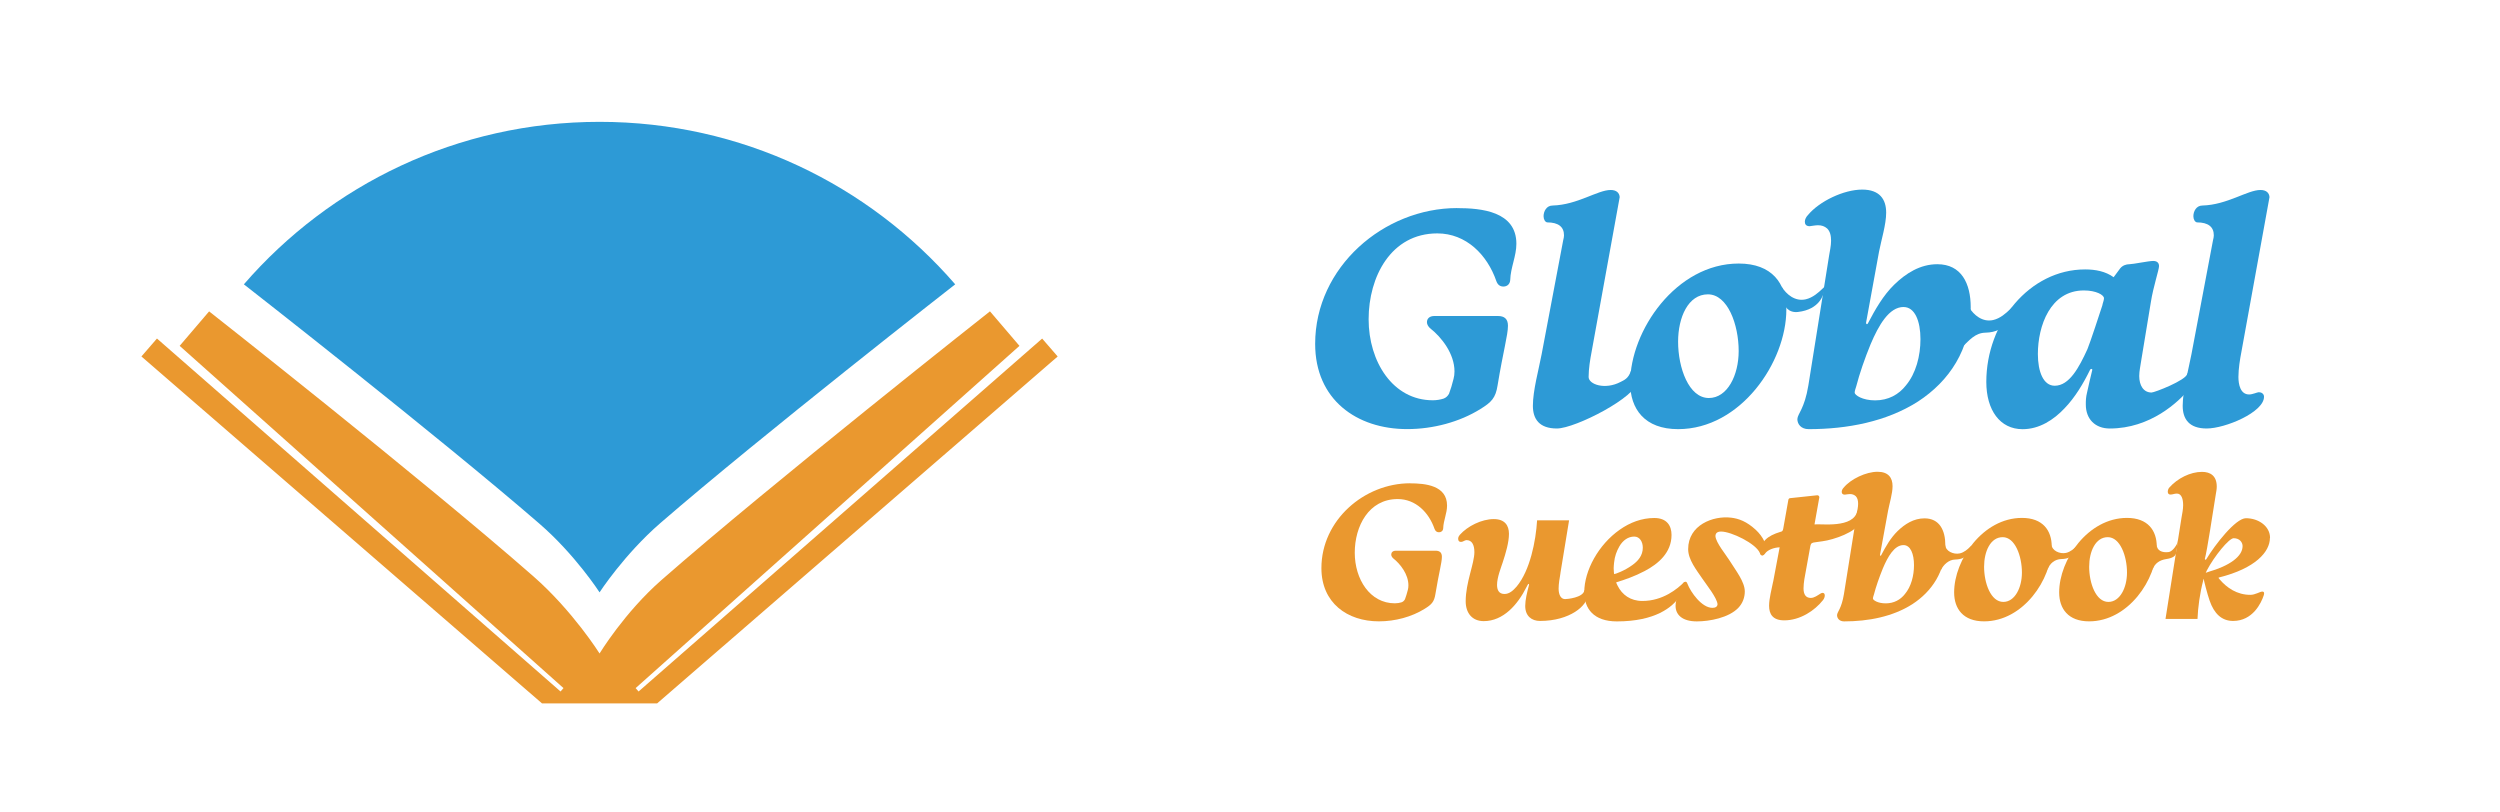 <svg xmlns="http://www.w3.org/2000/svg" id="a" viewBox="0 0 551.74 179.12"><defs><style>.b{fill:#2d9ad6;}.c{fill:#ea982f;}</style></defs><path class="c" d="M311.18,106.67c3.35,0,8.18.45,8.18,4.91,0,1.7-.8,3.31-.85,5-.04.63-.49.89-.94.89-.49,0-.8-.27-.98-.76-1.25-3.62-4.16-6.57-8.13-6.57-6.39,0-9.47,5.99-9.47,11.84s3.35,11.17,8.85,11.17c.54,0,1.03-.09,1.47-.22.36-.13.58-.36.76-.67.22-.58.45-1.34.63-2.05.09-.31.13-.67.13-1.03,0-2.41-1.74-4.69-3.39-5.99-.27-.27-.4-.54-.4-.8,0-.45.31-.85,1.03-.85h8.76c.89,0,1.39.4,1.39,1.34,0,1.3-.67,3.57-1.43,8.22-.27,1.74-.85,2.32-2.37,3.26-2.86,1.79-6.52,2.77-10.1,2.77-6.97,0-12.69-4.06-12.69-11.75,0-10.59,9.47-18.72,19.57-18.72Z"></path><path class="c" d="M344.38,126.55c-.18,1.03-.4,2.32-.4,3.35,0,1.43.54,2.32,1.43,2.32.45,0,3.93-.31,4.25-1.89.09-.44.72.72.72.99,0,2.32-3.91,5.72-10.51,5.72-1.83,0-3.26-1.07-3.26-3.31,0-1.34.4-2.99.85-4.69,0-.13-.05-.18-.09-.18-.13,0-.31.36-.49.72-1.92,3.84-5.09,7.5-9.43,7.5-2.55,0-3.98-1.79-3.98-4.38,0-4.16,1.92-8.31,1.92-10.86,0-1.65-.58-2.64-1.74-2.64-.4,0-.76.4-1.21.4s-.63-.27-.63-.71c0-.36.18-.63.36-.85,1.7-1.92,4.82-3.48,7.5-3.48,2.41,0,3.35,1.38,3.35,3.26s-.72,4.29-1.38,6.3c-.36,1.12-1.25,3.31-1.25,4.96,0,1.12.4,2.01,1.65,2.01,1.03,0,1.88-.72,2.68-1.65,2.95-3.53,4.24-10.05,4.51-14.61h7.06l-1.92,11.7Z"></path><path class="c" d="M368.9,118.06c0,3.93-2.95,6.39-5.9,7.95-2.19,1.16-4.51,1.97-6.17,2.46-.09,0-.13.04-.13.09s.13.4.31.72c.98,1.97,2.81,3.35,5.45,3.35,4.56,0,7.73-2.7,9.12-4.05.45-.43.86.82.86,1.27,0,.27-1.43,1.44-1.65,1.66-1.66,2.55-5.53,5.63-13.96,5.63-5.09,0-7.19-2.81-7.19-6.43,0-4.82,3.17-10.54,7.82-13.8,2.28-1.61,4.87-2.59,7.64-2.59s3.8,1.7,3.8,3.75ZM357.38,120.61c-.58.98-1.03,2.19-1.16,3.57-.04.45-.09.85-.09,1.21,0,.72.09,1.16.09,1.21s0,.09.09.09c.13,0,2.14-.67,3.93-1.97,1.25-.89,2.32-2.1,2.32-3.84,0-1.3-.67-2.46-1.88-2.46-1.34,0-2.5.8-3.31,2.19Z"></path><path class="c" d="M385.07,130.53c0,1.3-.45,2.59-1.43,3.62-2.1,2.19-6.34,2.99-9.16,2.99-3.22,0-4.69-1.47-4.69-3.44,0-1.38.8-3.44,1.65-4.91.13-.27.36-.4.54-.4s.31.09.45.49c.72,1.83,3.13,5.27,5.5,5.27.67,0,1.12-.27,1.12-.85-.18-1.43-2.37-4.15-3.31-5.54-1.34-1.97-3.17-4.24-3.17-6.57,0-5.32,5.51-7.43,9.5-6.94,1.65.2,3.41.81,5.47,2.73,1.47,1.37,2.78,3.6,1.98,5.03-.18.4-.4.54-.63.54s-.36-.13-.49-.49c-.85-2.1-6.32-4.75-8.56-4.75-.89,0-1.25.4-1.25,1.03.13,1.47,2.28,4.02,3.17,5.45,1.3,2.1,3.31,4.6,3.31,6.75Z"></path><path class="c" d="M391.33,128.38l1.43-7.59c-1.21.04-2.68.54-3.26,1.43-.18.22-.36.36-.54.36-.22,0-.45-.13-.45-.54,0-2.55,1.61-3.8,4.38-4.65.45-.09.58-.22.67-.76l1.12-6.3c.04-.27.22-.4.49-.4l5.9-.63c.27,0,.45.22.45.45l-1.07,5.99c1.21-.22,8.74,1,9.47-3.08.03-.18.8,1.36.8,1.54,0,.22-.04.54-.18,1.03-.8,2.19-5.9,3.91-8.31,4.22l-1.56.22c-.8.09-.98.22-1.12.76l-1.34,7.42c-.09.63-.18,1.34-.18,2.01,0,1.43.58,2.1,1.61,2.1.76,0,1.52-.58,2.1-.94.22-.13.36-.18.49-.18.36,0,.49.27.49.58s-.13.67-.36.98c-1.88,2.41-5.14,4.51-8.58,4.51-2.55,0-3.35-1.39-3.35-3.22,0-1.61.58-3.71.89-5.32Z"></path><path class="c" d="M417.68,107.3c0,1.61-.67,3.75-.98,5.36l-1.79,9.78c0,.18.05.22.13.22.05,0,.09-.04.13-.13.98-1.88,2.1-3.84,3.62-5.32,1.61-1.56,3.57-2.81,5.94-2.81,3.31,0,4.6,2.64,4.6,5.94,0,5.76-2.95,10.19-7.28,13-4.33,2.77-9.74,3.8-15.06,3.8-1.07,0-1.56-.71-1.56-1.38.04-.76.98-1.38,1.52-4.65l2.86-17.91c.09-.58.27-1.3.27-2.01s-.13-1.3-.54-1.7c-.36-.31-.76-.45-1.25-.45-.4,0-.76.09-1.16.13-.49,0-.67-.27-.67-.63,0-.31.18-.67.45-.94,1.56-1.88,4.91-3.48,7.46-3.48,2.41,0,3.31,1.34,3.31,3.17ZM420.1,120.3c-2.01,0-3.44,2.5-4.56,5.14-.8,1.97-1.52,4.02-1.97,5.76-.09.31-.22.63-.22.89,0,.36,1.07,1.07,2.81,1.07,1.83,0,3.26-.8,4.24-2.05,1.39-1.65,2.01-4.07,2.01-6.39,0-2.46-.76-4.42-2.32-4.42Z"></path><path class="c" d="M452.8,120.65c0,7.24-6.3,16.48-14.92,16.48-4.6,0-6.61-2.77-6.61-6.39,0-7.19,6.34-16.44,14.97-16.44,4.6,0,6.57,2.77,6.57,6.34ZM446.23,126.37c0-3.66-1.52-7.82-4.24-7.82s-4.11,3.17-4.11,6.52c0,3.62,1.47,7.77,4.24,7.77,2.55,0,4.11-3.13,4.11-6.48Z"></path><path class="c" d="M475.98,120.65c0,7.24-6.3,16.48-14.92,16.48-4.6,0-6.61-2.77-6.61-6.39,0-7.19,6.34-16.44,14.97-16.44,4.6,0,6.57,2.77,6.57,6.34ZM469.42,126.37c0-3.66-1.52-7.82-4.24-7.82s-4.11,3.17-4.11,6.52c0,3.62,1.47,7.77,4.24,7.77,2.55,0,4.11-3.13,4.11-6.48Z"></path><path class="c" d="M500.96,118.73c0,3.04-3.17,6.7-11.21,8.71-.09.05-.13.05-.13.09s.13.22.27.36c1.56,1.83,3.8,3.39,6.75,3.39,1.12,0,2.1-.72,2.64-.72.22,0,.4.09.4.36,0,.18-.05.36-.09.49-.54,1.65-2.41,5.63-6.75,5.63-2.55,0-4.2-1.65-5.18-4.47-.49-1.38-1.38-4.82-1.3-4.82-.05,0-.09.27-.13.4-.72,2.73-1.16,5.99-1.25,8.44h-7.06l3.53-22.34c.13-.8.36-1.79.36-2.77,0-1.25-.31-2.55-1.38-2.55-.54,0-.94.22-1.43.22-.4,0-.58-.27-.58-.63,0-.31.13-.71.36-.94,1.79-2.01,4.6-3.44,7.19-3.44,1.83,0,3.26.85,3.26,3.26,0,.63-.13,1.16-.22,1.74-.76,4.6-1.83,12.02-2.41,14.21,0,.13.05.18.13.18.04,0,.13-.04.18-.09,1.92-3.22,6.48-9.07,8.76-9.07,2.81,0,5.32,1.79,5.32,4.33ZM487.02,125.93c-.09.18-.22.49-.22.49.05,0,.22-.09.49-.18,4.87-1.39,7.64-3.48,7.64-5.72,0-.8-.63-1.74-1.97-1.74-1.03,0-4.29,3.98-5.94,7.15Z"></path><path class="b" d="M210.81,62.75s-42.62,33.25-65.05,52.67c-8.01,6.94-13.44,15.31-13.44,15.31,0,0-5.36-8.31-13.28-15.16-22.39-19.39-65.22-52.82-65.22-52.82,19.04-21.97,47.15-35.86,78.5-35.86,31.35,0,59.46,13.89,78.49,35.86Z"></path><path class="c" d="M233.43,78.67l-88.4,76.56h-25.42L31.21,78.67l3.43-3.96,89.07,77.9.65-.75L39.65,76.33l6.5-7.61s46.99,36.94,71.57,58.48c8.7,7.63,14.6,17.02,14.6,17.02,0,0,5.47-9.02,13.64-16.19,24.29-21.29,72.52-59.32,72.52-59.32l6.51,7.62-84.71,75.53.65.75,89.07-77.89,3.42,3.95Z"></path><path class="b" d="M321.57,45.93c5.36,0,13.09.72,13.09,7.87,0,2.72-1.29,5.29-1.36,8.01-.07,1-.79,1.43-1.5,1.43-.79,0-1.29-.43-1.57-1.22-2-5.79-6.65-10.51-13.02-10.51-10.23,0-15.16,9.58-15.16,18.95s5.36,17.88,14.16,17.88c.86,0,1.64-.14,2.36-.36.57-.21.93-.57,1.22-1.07.36-.93.72-2.15,1-3.29.14-.5.21-1.07.21-1.65,0-3.86-2.79-7.51-5.44-9.58-.43-.43-.64-.86-.64-1.29,0-.72.5-1.36,1.64-1.36h14.02c1.43,0,2.22.64,2.22,2.15,0,2.07-1.07,5.72-2.29,13.16-.43,2.79-1.36,3.72-3.79,5.22-4.58,2.86-10.44,4.43-16.16,4.43-11.16,0-20.31-6.51-20.31-18.81,0-16.95,15.16-29.97,31.33-29.97Z"></path><path class="b" d="M345.03,52.87c.07-.29.14-.64.14-.93,0-1.86-1.22-2.86-3.72-2.86-.43-.07-.79-.64-.79-1.36,0-1.07.64-2.36,2-2.36,5.44-.14,9.94-3.43,12.8-3.43,1.29,0,1.93.64,2,1.57-2.07,11.44-4.15,22.89-6.22,34.26-.29,1.5-.64,3.65-.64,5.44,0,1.64,3.63,2.91,7.08,1.08.69-.37,1.71-.71,2.24-2.39.17-.55,1.48,1.54,1.48,2.19,0,3.43-13.73,10.49-17.81,10.49-3.86,0-5.29-2.07-5.29-5.01,0-3.36,1.29-8.01,1.93-11.37l4.79-25.32Z"></path><path class="b" d="M394.24,68.32c0,11.59-10.08,26.39-23.89,26.39-7.37,0-10.58-4.43-10.58-10.23,0-11.52,10.16-26.32,23.96-26.32,7.37,0,10.51,4.43,10.51,10.16ZM383.72,77.48c0-5.86-2.43-12.52-6.79-12.52s-6.58,5.08-6.58,10.44c0,5.79,2.36,12.44,6.79,12.44,4.08,0,6.58-5.01,6.58-10.37Z"></path><path class="b" d="M416.27,46.94c0,2.58-1.07,6.01-1.57,8.58l-2.86,15.66c0,.29.07.36.21.36.07,0,.14-.07.21-.21,1.57-3,3.36-6.15,5.79-8.51,2.57-2.5,5.72-4.51,9.51-4.51,5.29,0,7.37,4.22,7.37,9.51,0,9.23-4.72,16.31-11.66,20.81-6.94,4.43-15.59,6.08-24.1,6.08-1.72,0-2.5-1.14-2.5-2.22.07-1.22,1.57-2.22,2.43-7.44l4.58-28.68c.14-.93.43-2.07.43-3.22s-.21-2.07-.86-2.72c-.57-.5-1.22-.72-2-.72-.64,0-1.22.14-1.86.21-.79,0-1.07-.43-1.07-1,0-.5.29-1.07.72-1.5,2.5-3,7.87-5.58,11.94-5.58,3.86,0,5.29,2.15,5.29,5.08ZM420.13,67.75c-3.22,0-5.51,4.01-7.3,8.23-1.29,3.15-2.43,6.44-3.15,9.23-.14.5-.36,1-.36,1.43,0,.57,1.72,1.72,4.51,1.72,2.93,0,5.22-1.29,6.79-3.29,2.22-2.65,3.22-6.51,3.22-10.23,0-3.93-1.22-7.08-3.72-7.08Z"></path><path class="b" d="M466.48,61.17l1.43-1.93c.5-.64,1.29-.93,2.07-.93s4.22-.72,5.22-.72c.93,0,1.29.5,1.29,1.14,0,.79-1.29,4.65-1.79,7.87l-2.15,13.02c-.14,1.07-.43,2.22-.43,3.36,0,2.07.93,3.65,2.72,3.65.64,0,7.54-2.66,7.88-4.11.14-.63,1.07,1.2,1.14,1.7,0,.57-.29,1.14-.64,1.57-2.43,2.93-8.63,8.78-17.6,8.78-3.22,0-5.29-2.07-5.29-5.29,0-.86,0-1.57.29-2.72.14-.72.93-4.08,1.14-4.93,0-.14-.07-.21-.21-.21s-.21.07-.29.21c-1.43,2.93-3.29,6.08-5.65,8.51-2.36,2.5-5.51,4.58-9.23,4.58-5.01,0-8.01-4.22-8.01-10.44,0-13.02,9.51-24.82,21.81-24.82,2.29,0,4.51.43,6.29,1.72ZM449.75,78.12c0,3.93,1.22,7.01,3.72,7.01,3.22,0,5.36-4.01,7.22-8.08.5-1.14,3-8.73,3.29-9.66.07-.5.36-1.07.36-1.57,0-.72-1.72-1.72-4.43-1.72-7.44,0-10.16,7.87-10.16,14.02Z"></path><path class="b" d="M488.44,52.87c.07-.29.14-.64.14-.93,0-1.86-1.22-2.86-3.72-2.86-.43-.07-.79-.64-.79-1.36,0-1.07.64-2.36,2-2.36,5.44-.14,9.94-3.43,12.8-3.43,1.29,0,1.93.64,2,1.57-2.07,11.44-4.15,22.89-6.22,34.26-.29,1.5-.64,3.65-.64,5.44,0,1.64.43,3.86,2.36,3.86.79,0,1.79-.5,2.15-.5.57,0,1.14.36,1.14,1,0,3.43-8.58,7.01-12.66,7.01-3.86,0-5.29-2.07-5.29-5.01,0-3.36,1.29-8.01,1.93-11.37l4.79-25.32Z"></path><path class="b" d="M393.2,63.26c1.03,1.7,2.96,3.33,5.31,2.8,3.22-.74,5.09-4.77,4.04-1.6-.15.45-.86,3.83-5.74,4.39-4.23.49-3.85-6-3.6-5.59Z"></path><path class="b" d="M434.57,67.83c1.03,1.7,2.96,3.33,5.31,2.8,3.22-.74,5.09-4.77,4.04-1.6-.15.45-.83,4.3-5.74,4.39-2.27.04-3.55,1.67-5.11,3.16s1.34-9.02,1.51-8.75Z"></path><path class="c" d="M429.33,120.28c0,1.31,1.77,2.17,3.2,1.85,1.96-.45,3.09-2.9,2.45-.97-.09.27-.53,2.27-3.51,2.33-1.38.03-2.57,1.16-3.08,2.26-.54,1.17.94-5.66.94-5.46Z"></path><path class="c" d="M452.78,120.17c0,1.31,1.77,2.17,3.2,1.85,1.96-.45,3.09-2.9,2.45-.97-.09.27-.53,2.27-3.51,2.33-1.38.03-2.55.94-3,2.26-.41,1.22.86-5.66.86-5.46Z"></path><path class="c" d="M475.97,120.17c0,1.31,1.17,1.86,2.62,1.67,1.05-.14,1.95-1.88,2-2.17.37-2.01-.24,1.86-.31,2.31-.1.7-.74,1.19-2.18,1.4s-2.55.94-3,2.26c-.41,1.22.86-5.66.86-5.46Z"></path></svg>